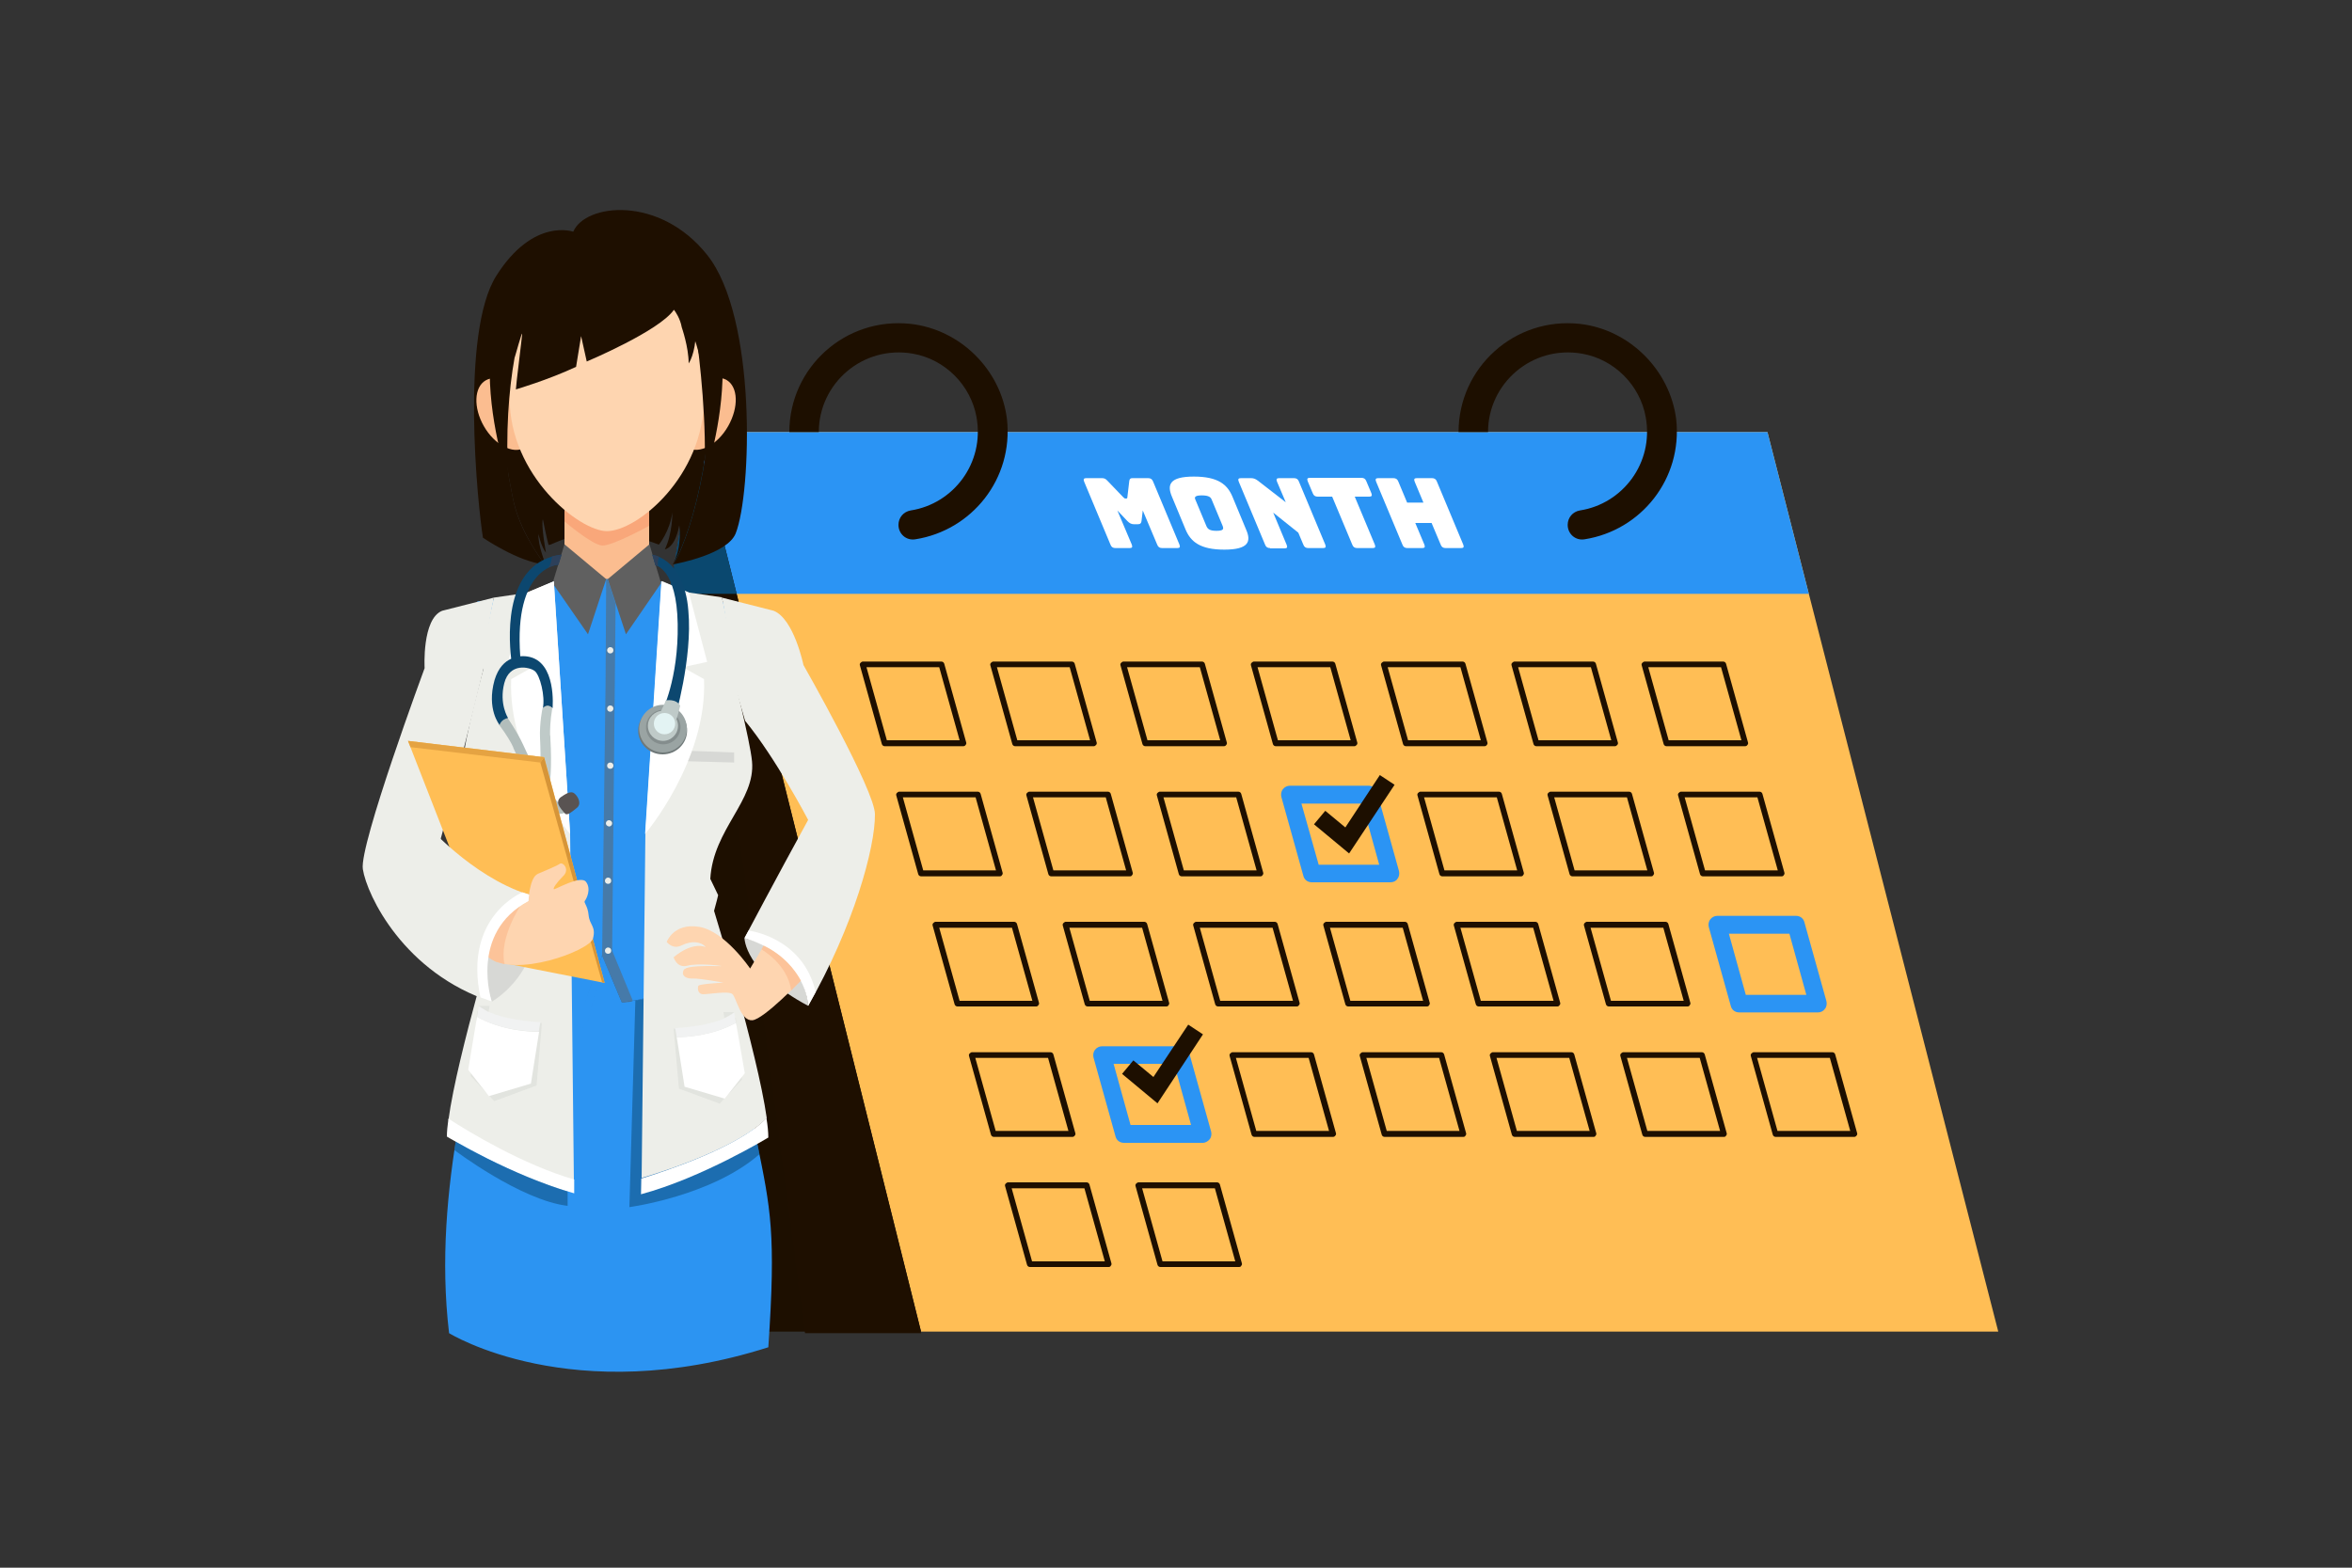 <svg xmlns="http://www.w3.org/2000/svg" xmlns:xlink="http://www.w3.org/1999/xlink" version="1.1" x="0px" y="0px" viewBox="0 0 750 500" style="enable-background:new 0 0 750 500;" xml:space="preserve">
<rect x="0" y="0" width="750" height="500" fill="#333333" stroke="none"/>
<style type="text/css">
	.st0{fill:#FFBE55;}
	.st1{fill:#1D0F00;}
	.st2{fill:#2B94F4;}
	.st3{fill:#FFFFFF;}
	.st4{fill:#0A486F;}
	.st5{fill:#1E0F00;}
	.st6{fill:#D7D8D5;}
	.st7{fill:#2C94F2;}
	.st8{opacity:0.5;fill:#2C94F2;}
	.st9{fill:#EDEEE9;}
	.st10{opacity:0.5;fill:#0C476F;}
	.st11{fill:#FBBD90;}
	.st12{fill:#F9A77A;}
	.st13{fill:#FED5B0;}
	.st14{fill:#606060;}
	.st15{fill:none;}
	.st16{opacity:0.4;fill:#D3D4D1;}
	.st17{fill:#F1F2F2;}
	.st18{opacity:0.5;fill:#606060;}
	.st19{fill:#B2BDBB;}
	.st20{fill:#0C476F;}
	.st21{fill:#595352;}
	.st22{fill:#BFCAC8;}
	.st23{fill:#2D405A;}
	.st24{fill:#6F7878;}
	.st25{fill:#9AA4A3;}
	.st26{fill:#848D8D;}
	.st27{fill:#E3F3F3;}
	.st28{opacity:0.7;fill:#FBBD90;}
	.st29{fill:#D69538;}
	.st30{fill:#E5A342;}
</style>
<g id="BACKGROUND">
</g>
<g id="OBJECTS">
	<g>
		<polygon class="st0" points="637.2,424.7 293.7,424.7 234.9,189.4 222,137.8 563.6,137.8 576.8,189.4   "/>
		<g>
			<g>
				<g>
					<path class="st1" d="M307.2,238h-25.1c-0.4,0-0.8-0.3-0.9-0.7l-7-25.1c-0.1-0.3,0-0.6,0.2-0.8c0.2-0.2,0.5-0.4,0.7-0.4h25.1       c0.4,0,0.8,0.3,0.9,0.7l7,25.1c0.1,0.3,0,0.6-0.2,0.8C307.8,237.8,307.5,238,307.2,238z M282.8,236.1H306l-6.5-23.3h-23.2       L282.8,236.1z"/>
				</g>
			</g>
			<g>
				<g>
					<path class="st1" d="M348.8,238h-25.1c-0.4,0-0.8-0.3-0.9-0.7l-7-25.1c-0.1-0.3,0-0.6,0.2-0.8c0.2-0.2,0.5-0.4,0.7-0.4h25.1       c0.4,0,0.8,0.3,0.9,0.7l7,25.1c0.1,0.3,0,0.6-0.2,0.8C349.3,237.8,349.1,238,348.8,238z M324.4,236.1h23.2l-6.5-23.3h-23.2       L324.4,236.1z"/>
				</g>
			</g>
			<g>
				<g>
					<path class="st1" d="M390.3,238h-25.1c-0.4,0-0.8-0.3-0.9-0.7l-7-25.1c-0.1-0.3,0-0.6,0.2-0.8c0.2-0.2,0.5-0.4,0.7-0.4h25.1       c0.4,0,0.8,0.3,0.9,0.7l7,25.1c0.1,0.3,0,0.6-0.2,0.8C390.9,237.8,390.6,238,390.3,238z M365.9,236.1h23.2l-6.5-23.3h-23.2       L365.9,236.1z"/>
				</g>
			</g>
			<g>
				<path class="st1" d="M431.9,238h-25.1c-0.4,0-0.8-0.3-0.9-0.7l-7-25.1c-0.1-0.3,0-0.6,0.2-0.8c0.2-0.2,0.5-0.4,0.7-0.4h25.1      c0.4,0,0.8,0.3,0.9,0.7l7,25.1c0.1,0.3,0,0.6-0.2,0.8C432.4,237.8,432.2,238,431.9,238z M407.5,236.1h23.2l-6.5-23.3H401      L407.5,236.1z"/>
			</g>
			<g>
				<path class="st1" d="M473.4,238h-25.1c-0.4,0-0.8-0.3-0.9-0.7l-7-25.1c-0.1-0.3,0-0.6,0.2-0.8c0.2-0.2,0.5-0.4,0.7-0.4h25.1      c0.4,0,0.8,0.3,0.9,0.7l7,25.1c0.1,0.3,0,0.6-0.2,0.8C474,237.8,473.7,238,473.4,238z M449,236.1h23.2l-6.5-23.3h-23.2      L449,236.1z"/>
			</g>
			<g>
				<path class="st1" d="M515,238h-25.1c-0.4,0-0.8-0.3-0.9-0.7l-7-25.1c-0.1-0.3,0-0.6,0.2-0.8c0.2-0.2,0.5-0.4,0.7-0.4H508      c0.4,0,0.8,0.3,0.9,0.7l7,25.1c0.1,0.3,0,0.6-0.2,0.8C515.5,237.8,515.3,238,515,238z M490.6,236.1h23.2l-6.5-23.3h-23.2      L490.6,236.1z"/>
			</g>
			<g>
				<path class="st1" d="M556.5,238h-25.1c-0.4,0-0.8-0.3-0.9-0.7l-7-25.1c-0.1-0.3,0-0.6,0.2-0.8c0.2-0.2,0.5-0.4,0.7-0.4h25.1      c0.4,0,0.8,0.3,0.9,0.7l7,25.1c0.1,0.3,0,0.6-0.2,0.8C557.1,237.8,556.8,238,556.5,238z M532.1,236.1h23.2l-6.5-23.3h-23.2      L532.1,236.1z"/>
			</g>
		</g>
		<g>
			<g>
				<path class="st1" d="M318.8,279.5h-25.1c-0.4,0-0.8-0.3-0.9-0.7l-7-25.1c-0.1-0.3,0-0.6,0.2-0.8c0.2-0.2,0.5-0.4,0.7-0.4h25.1      c0.4,0,0.8,0.3,0.9,0.7l7,25.1c0.1,0.3,0,0.6-0.2,0.8C319.4,279.4,319.1,279.5,318.8,279.5z M294.4,277.6h23.2l-6.5-23.3h-23.2      L294.4,277.6z"/>
			</g>
		</g>
		<g>
			<g>
				<path class="st1" d="M360.3,279.5h-25.1c-0.4,0-0.8-0.3-0.9-0.7l-7-25.1c-0.1-0.3,0-0.6,0.2-0.8c0.2-0.2,0.5-0.4,0.7-0.4h25.1      c0.4,0,0.8,0.3,0.9,0.7l7,25.1c0.1,0.3,0,0.6-0.2,0.8C360.9,279.4,360.6,279.5,360.3,279.5z M335.9,277.6h23.2l-6.5-23.3h-23.2      L335.9,277.6z"/>
			</g>
		</g>
		<g>
			<path class="st1" d="M401.9,279.5h-25.1c-0.4,0-0.8-0.3-0.9-0.7l-7-25.1c-0.1-0.3,0-0.6,0.2-0.8c0.2-0.2,0.5-0.4,0.7-0.4h25.1     c0.4,0,0.8,0.3,0.9,0.7l7,25.1c0.1,0.3,0,0.6-0.2,0.8C402.5,279.4,402.2,279.5,401.9,279.5z M377.5,277.6h23.2l-6.5-23.3H371     L377.5,277.6z"/>
		</g>
		<g>
			<g>
				<path class="st2" d="M443.4,281.4h-25.1c-1.3,0-2.4-0.8-2.7-2.1l-7-25.1c-0.2-0.8-0.1-1.8,0.5-2.5c0.5-0.7,1.4-1.1,2.2-1.1h25.1      c1.3,0,2.4,0.8,2.7,2.1l7,25.1c0.2,0.8,0.1,1.8-0.5,2.5C445.2,281,444.3,281.4,443.4,281.4z M420.5,275.8h19.3l-5.4-19.5H415      L420.5,275.8z"/>
			</g>
		</g>
		<g>
			<g>
				<polygon class="st1" points="430.2,272.2 419,262.9 422.6,258.6 429,263.9 440,247.2 444.7,250.3     "/>
			</g>
		</g>
		<g>
			<path class="st1" d="M485,279.5h-25.1c-0.4,0-0.8-0.3-0.9-0.7l-7-25.1c-0.1-0.3,0-0.6,0.2-0.8c0.2-0.2,0.5-0.4,0.7-0.4H478     c0.4,0,0.8,0.3,0.9,0.7l7,25.1c0.1,0.3,0,0.6-0.2,0.8C485.6,279.4,485.3,279.5,485,279.5z M460.6,277.6h23.2l-6.5-23.3h-23.2     L460.6,277.6z"/>
		</g>
		<g>
			<path class="st1" d="M526.5,279.5h-25.1c-0.4,0-0.8-0.3-0.9-0.7l-7-25.1c-0.1-0.3,0-0.6,0.2-0.8c0.2-0.2,0.5-0.4,0.7-0.4h25.1     c0.4,0,0.8,0.3,0.9,0.7l7,25.1c0.1,0.3,0,0.6-0.2,0.8C527.1,279.4,526.8,279.5,526.5,279.5z M502.1,277.6h23.2l-6.5-23.3h-23.2     L502.1,277.6z"/>
		</g>
		<g>
			<path class="st1" d="M568.1,279.5H543c-0.4,0-0.8-0.3-0.9-0.7l-7-25.1c-0.1-0.3,0-0.6,0.2-0.8c0.2-0.2,0.5-0.4,0.7-0.4h25.1     c0.4,0,0.8,0.3,0.9,0.7l7,25.1c0.1,0.3,0,0.6-0.2,0.8C568.7,279.4,568.4,279.5,568.1,279.5z M543.7,277.6h23.2l-6.5-23.3h-23.2     L543.7,277.6z"/>
		</g>
		<g>
			<g>
				<path class="st1" d="M330.4,321h-25.1c-0.4,0-0.8-0.3-0.9-0.7l-7-25.1c-0.1-0.3,0-0.6,0.2-0.8c0.2-0.2,0.5-0.4,0.7-0.4h25.1      c0.4,0,0.8,0.3,0.9,0.7l7,25.1c0.1,0.3,0,0.6-0.2,0.8C330.9,320.9,330.7,321,330.4,321z M306,319.2h23.2l-6.5-23.3h-23.2      L306,319.2z"/>
			</g>
		</g>
		<g>
			<g>
				<path class="st1" d="M371.9,321h-25.1c-0.4,0-0.8-0.3-0.9-0.7l-7-25.1c-0.1-0.3,0-0.6,0.2-0.8c0.2-0.2,0.5-0.4,0.7-0.4h25.1      c0.4,0,0.8,0.3,0.9,0.7l7,25.1c0.1,0.3,0,0.6-0.2,0.8C372.5,320.9,372.2,321,371.9,321z M347.5,319.2h23.2l-6.5-23.3H341      L347.5,319.2z"/>
			</g>
		</g>
		<g>
			<path class="st1" d="M413.5,321h-25.1c-0.4,0-0.8-0.3-0.9-0.7l-7-25.1c-0.1-0.3,0-0.6,0.2-0.8c0.2-0.2,0.5-0.4,0.7-0.4h25.1     c0.4,0,0.8,0.3,0.9,0.7l7,25.1c0.1,0.3,0,0.6-0.2,0.8C414,320.9,413.8,321,413.5,321z M389.1,319.2h23.2l-6.5-23.3h-23.2     L389.1,319.2z"/>
		</g>
		<g>
			<path class="st1" d="M455,321h-25.1c-0.4,0-0.8-0.3-0.9-0.7l-7-25.1c-0.1-0.3,0-0.6,0.2-0.8c0.2-0.2,0.5-0.4,0.7-0.4H448     c0.4,0,0.8,0.3,0.9,0.7l7,25.1c0.1,0.3,0,0.6-0.2,0.8C455.6,320.9,455.3,321,455,321z M430.6,319.2h23.2l-6.5-23.3h-23.2     L430.6,319.2z"/>
		</g>
		<g>
			<path class="st1" d="M496.6,321h-25.1c-0.4,0-0.8-0.3-0.9-0.7l-7-25.1c-0.1-0.3,0-0.6,0.2-0.8c0.2-0.2,0.5-0.4,0.7-0.4h25.1     c0.4,0,0.8,0.3,0.9,0.7l7,25.1c0.1,0.3,0,0.6-0.2,0.8C497.1,320.9,496.9,321,496.6,321z M472.2,319.2h23.2l-6.5-23.3h-23.2     L472.2,319.2z"/>
		</g>
		<g>
			<path class="st1" d="M538.1,321H513c-0.4,0-0.8-0.3-0.9-0.7l-7-25.1c-0.1-0.3,0-0.6,0.2-0.8c0.2-0.2,0.5-0.4,0.7-0.4h25.1     c0.4,0,0.8,0.3,0.9,0.7l7,25.1c0.1,0.3,0,0.6-0.2,0.8C538.7,320.9,538.4,321,538.1,321z M513.7,319.2h23.2l-6.5-23.3h-23.2     L513.7,319.2z"/>
		</g>
		<g>
			<g>
				<path class="st2" d="M579.7,322.9h-25.1c-1.3,0-2.4-0.8-2.7-2.1l-7-25.1c-0.2-0.8-0.1-1.8,0.5-2.5c0.5-0.7,1.4-1.1,2.2-1.1h25.1      c1.3,0,2.4,0.8,2.7,2.1l7,25.1c0.2,0.8,0.1,1.8-0.5,2.5C581.4,322.5,580.6,322.9,579.7,322.9z M556.7,317.3H576l-5.4-19.5h-19.3      L556.7,317.3z"/>
			</g>
		</g>
		<g>
			<g>
				<g>
					<path class="st1" d="M353.5,404.1h-25.1c-0.4,0-0.8-0.3-0.9-0.7l-7-25.1c-0.1-0.3,0-0.6,0.2-0.8c0.2-0.2,0.5-0.4,0.7-0.4h25.1       c0.4,0,0.8,0.3,0.9,0.7l7,25.1c0.1,0.3,0,0.6-0.2,0.8C354.1,404,353.8,404.1,353.5,404.1z M329.1,402.3h23.2l-6.5-23.3h-23.2       L329.1,402.3z"/>
				</g>
			</g>
			<g>
				<g>
					<path class="st1" d="M395.1,404.1H370c-0.4,0-0.8-0.3-0.9-0.7l-7-25.1c-0.1-0.3,0-0.6,0.2-0.8c0.2-0.2,0.5-0.4,0.7-0.4h25.1       c0.4,0,0.8,0.3,0.9,0.7l7,25.1c0.1,0.3,0,0.6-0.2,0.8C395.7,404,395.4,404.1,395.1,404.1z M370.7,402.3h23.2l-6.5-23.3h-23.2       L370.7,402.3z"/>
				</g>
			</g>
		</g>
		<g>
			<g>
				<g>
					<path class="st1" d="M342,362.6h-25.1c-0.4,0-0.8-0.3-0.9-0.7l-7-25.1c-0.1-0.3,0-0.6,0.2-0.8c0.2-0.2,0.5-0.4,0.7-0.4H335       c0.4,0,0.8,0.3,0.9,0.7l7,25.1c0.1,0.3,0,0.6-0.2,0.8C342.5,362.5,342.2,362.6,342,362.6z M317.5,360.7h23.2l-6.5-23.3h-23.2       L317.5,360.7z"/>
				</g>
			</g>
			<g>
				<g>
					<path class="st2" d="M383.5,364.5h-25.1c-1.3,0-2.4-0.8-2.7-2.1l-7-25.1c-0.2-0.8-0.1-1.8,0.5-2.5c0.5-0.7,1.4-1.1,2.2-1.1       h25.1c1.3,0,2.4,0.8,2.7,2.1l7,25.1c0.2,0.8,0.1,1.8-0.5,2.5C385.2,364,384.4,364.5,383.5,364.5z M360.5,358.8h19.3l-5.4-19.5       h-19.3L360.5,358.8z"/>
				</g>
			</g>
			<g>
				<g>
					<polygon class="st1" points="369.1,351.9 357.8,342.5 361.4,338.2 367.8,343.5 378.9,326.8 383.6,329.9      "/>
				</g>
			</g>
			<g>
				<path class="st1" d="M425.1,362.6h-25.1c-0.4,0-0.8-0.3-0.9-0.7l-7-25.1c-0.1-0.3,0-0.6,0.2-0.8c0.2-0.2,0.5-0.4,0.7-0.4h25.1      c0.4,0,0.8,0.3,0.9,0.7l7,25.1c0.1,0.3,0,0.6-0.2,0.8C425.6,362.5,425.3,362.6,425.1,362.6z M400.6,360.7h23.2l-6.5-23.3h-23.2      L400.6,360.7z"/>
			</g>
			<g>
				<path class="st1" d="M466.6,362.6h-25.1c-0.4,0-0.8-0.3-0.9-0.7l-7-25.1c-0.1-0.3,0-0.6,0.2-0.8c0.2-0.2,0.5-0.4,0.7-0.4h25.1      c0.4,0,0.8,0.3,0.9,0.7l7,25.1c0.1,0.3,0,0.6-0.2,0.8C467.2,362.5,466.9,362.6,466.6,362.6z M442.2,360.7h23.2l-6.5-23.3h-23.2      L442.2,360.7z"/>
			</g>
			<g>
				<path class="st1" d="M508.2,362.6H483c-0.4,0-0.8-0.3-0.9-0.7l-7-25.1c-0.1-0.3,0-0.6,0.2-0.8c0.2-0.2,0.5-0.4,0.7-0.4h25.1      c0.4,0,0.8,0.3,0.9,0.7l7,25.1c0.1,0.3,0,0.6-0.2,0.8C508.7,362.5,508.4,362.6,508.2,362.6z M483.7,360.7h23.2l-6.5-23.3h-23.2      L483.7,360.7z"/>
			</g>
			<g>
				<path class="st1" d="M549.7,362.6h-25.1c-0.4,0-0.8-0.3-0.9-0.7l-7-25.1c-0.1-0.3,0-0.6,0.2-0.8c0.2-0.2,0.5-0.4,0.7-0.4h25.1      c0.4,0,0.8,0.3,0.9,0.7l7,25.1c0.1,0.3,0,0.6-0.2,0.8C550.3,362.5,550,362.6,549.7,362.6z M525.3,360.7h23.2l-6.5-23.3h-23.2      L525.3,360.7z"/>
			</g>
			<g>
				<path class="st1" d="M591.3,362.6h-25.1c-0.4,0-0.8-0.3-0.9-0.7l-7-25.1c-0.1-0.3,0-0.6,0.2-0.8c0.2-0.2,0.5-0.4,0.7-0.4h25.1      c0.4,0,0.8,0.3,0.9,0.7l7,25.1c0.1,0.3,0,0.6-0.2,0.8C591.8,362.5,591.5,362.6,591.3,362.6z M566.8,360.7H590l-6.5-23.3h-23.2      L566.8,360.7z"/>
			</g>
		</g>
		<polygon class="st2" points="576.8,189.4 213.5,189.4 222,137.8 563.6,137.8   "/>
		<g>
			<path class="st3" d="M355.7,174.8c-0.8,0-1.3-0.3-1.6-1.1l-8.4-20.1c-0.3-0.8-0.1-1.1,0.7-1.1h5c0.7,0,1.2,0.2,1.8,0.9l4.9,5.1     c0.4,0.4,0.5,0.5,0.8,0.5h0.3c0.2,0,0.3-0.2,0.3-0.5l0.6-5.1c0.1-0.7,0.4-0.9,1-0.9h5c0.8,0,1.3,0.3,1.6,1.1l8.4,20.1     c0.3,0.8,0.1,1.1-0.7,1.1h-4.8c-0.8,0-1.3-0.3-1.6-1.1l-4.6-10.9l-0.4,3.4c-0.1,0.7-0.4,1-1.2,1h-1.2c-0.8,0-1.4-0.3-2.1-1     l-3.2-3.4l4.6,10.9c0.3,0.8,0.1,1.1-0.7,1.1H355.7z"/>
			<path class="st3" d="M390.4,175.3c-7.8,0-10.7-2.6-12.3-6.3l-4.4-10.6c-1.6-3.8-0.8-6.4,7-6.4c7.8,0,10.7,2.6,12.3,6.4l4.4,10.6     C399,172.7,398.2,175.3,390.4,175.3z M387.9,169.3c2.3,0,2.3-0.6,2-1.5l-3.5-8.4c-0.3-0.8-0.9-1.4-3.2-1.4c-2.2,0-2.4,0.6-2,1.4     l3.5,8.4C385.1,168.7,385.7,169.3,387.9,169.3z"/>
			<path class="st3" d="M405,174.8c-0.8,0-1.3-0.3-1.6-1.1l-8.4-20.1c-0.3-0.8-0.1-1.1,0.7-1.1h3.2c0.8,0,1.4,0.2,2.2,0.8l8.9,6.9     l-2.8-6.6c-0.3-0.8-0.1-1.1,0.7-1.1h4.7c0.8,0,1.3,0.3,1.6,1.1l8.4,20.1c0.3,0.8,0.1,1.1-0.7,1.1h-4.7c-0.8,0-1.3-0.3-1.6-1.1     l-1.6-3.8l-8-6.4l4.3,10.3c0.3,0.8,0.1,1.1-0.7,1.1H405z"/>
			<path class="st3" d="M432.8,174.8c-0.8,0-1.3-0.3-1.6-1.1l-6.4-15.3h-4.6c-0.8,0-1.3-0.3-1.6-1.1l-1.6-3.8     c-0.3-0.8-0.1-1.1,0.7-1.1h16.4c0.8,0,1.3,0.3,1.6,1.1l1.6,3.8c0.3,0.8,0.1,1.1-0.7,1.1h-4.6l6.4,15.3c0.3,0.8,0.1,1.1-0.7,1.1     H432.8z"/>
			<path class="st3" d="M448.8,174.8c-0.8,0-1.3-0.3-1.6-1.1l-8.4-20.1c-0.3-0.8-0.1-1.1,0.7-1.1h4.8c0.8,0,1.3,0.3,1.6,1.1l2.8,6.7     h5.2l-2.8-6.7c-0.3-0.8-0.1-1.1,0.7-1.1h4.8c0.8,0,1.3,0.3,1.6,1.1l8.4,20.1c0.3,0.8,0.1,1.1-0.7,1.1H461c-0.8,0-1.3-0.3-1.6-1.1     l-2.9-6.9h-5.2l2.9,6.9c0.3,0.8,0.1,1.1-0.7,1.1H448.8z"/>
		</g>
		<polygon class="st1" points="293.7,424.7 176.8,424.7 213.5,189.4 222,137.8 234.9,189.4   "/>
		<polygon class="st4" points="234.9,189.4 213.5,189.4 222,137.8   "/>
		<polygon class="st5" points="225.6,189.9 256.7,425.2 293.7,425.2 234.9,189.9   "/>
		<g>
			<g>
				<path class="st1" d="M290.4,103.3c-20.9-2.3-38.7,14-38.7,34.5h9.4c0-15.5,14-27.8,30-25c10.3,1.8,18.5,10.1,20.3,20.3      c2.6,14.6-7.4,27.6-21,29.7c-2.3,0.4-3.9,2.3-3.9,4.6l0,0c0,2.9,2.5,5.1,5.4,4.6c17.9-2.8,31.3-19.2,29.2-38.3      C319.2,118,306.3,105.1,290.4,103.3z"/>
			</g>
			<g>
				<path class="st1" d="M503.8,103.3c-20.9-2.3-38.7,14-38.7,34.5h9.4c0-15.5,14-27.8,30-25c10.3,1.8,18.5,10.1,20.3,20.3      c2.6,14.6-7.4,27.6-21,29.7c-2.3,0.4-3.9,2.3-3.9,4.6l0,0c0,2.9,2.5,5.1,5.4,4.6c17.9-2.8,31.3-19.2,29.2-38.3      C532.5,118,519.6,105.1,503.8,103.3z"/>
			</g>
		</g>
	</g>
	<g>
		<path class="st6" d="M237.4,299.2c0,0,0,10.8,20.3,21.6C257.7,320.8,257.7,304.4,237.4,299.2z"/>
		<g>
			<path class="st7" d="M241.5,364.8c-4.2-20.9-9.1-38.4-12.8-58.5c-11.8,11.8-30.4,13.4-30.4,13.4l-6.3-15l-6.4,17.1     c-9.9-2.3-21.8-13.5-27.6-18.5c-6.1,31-20.3,75.5-14.8,121.9c0,0,39.2,24.4,101.8,4.5C247.5,393.4,245.7,385.5,241.5,364.8z"/>
			<path class="st8" d="M157.5,305.8c0,0,19.3,21.2,29.3,22.1l5.5-19.7l4.3,13.8c0,0,21.7-1.3,32.3-14.4l-0.2-1.2l-36.7-1.6     l-33.8-2.4L157.5,305.8z"/>
			<path class="st7" d="M192,304.7l6.3,15c0,0,18.6-1.6,30.4-13.4c-2.6-14.1-4.3-25.1-3.9-28.9c1.6-14.1,11.1-27.6,12.2-33.5     c1-5.9-5.5-30.6-5.6-31.3c-0.1-0.7,3.4-19.4,3.4-19.4l-14.9-3.9l-9-3.8l-17-1.5h-0.5l-16.9,1.5l-11.8,5.3l-12.5,1l2.7,20.2     c0,0-4.7,25.6-4.7,30.2s9.9,23.7,12.4,31.2c0.9,2.5-1.3,13.9-4.5,29.7c2.9,7.2,19.1,18.7,26.9,21.2L192,304.7z"/>
		</g>
		<path class="st9" d="M230.2,190.6l16.5,4.2c6.5,2.6,9.5,17.3,9.5,17.3s22.8,40,22.8,47.6c0.1,10.5-6.7,35.6-21.3,61.1    c0,0,0.4-15.8-20.3-21.6c0,0,10.2-19.3,20.3-37.7c0,0-10.3-19.7-20.1-31.6l-5.2-17.7C232.4,212.3,232.5,200.6,230.2,190.6z"/>
		<path class="st10" d="M202.6,319.1l-1.9,65.9c0,0,26.2-3.5,41.5-16.9l-12-54.2L202.6,319.1z"/>
		<g>
			<path class="st5" d="M225.8,111.4C222,84.2,197,77.6,174.5,89.8c-22.5,12.2-13.6,55.5-11,68.9c1.8,9,7,17,10.2,21.3     c0.1,0,0.2,0,0.3,0c0,0-2.5-6-2.3-9.7c0,0,0.8,3.9,2.4,6c0,0-1.6-8.6-1-10.7c0,0,1.4,6.9,1.8,8.1c0.4,1.2,12-8.9,35.2,0     c0,0,3.5-4.2,4.3-10.3c0,0,0.1,6.8-2.4,11.8c0,0,3.3-0.3,4.6-7.7c0,0,1.1,6.8-2.1,12.6c0,0,0.1,0,0.1,0     C221.6,168.7,229.1,135.4,225.8,111.4z"/>
			<path class="st5" d="M225.5,81.3c-15.2-19.1-38.9-16.4-42.7-7.4c0,0-12.7-4.6-24.5,14c-11.6,18.2-6,73-4.3,83.6     c0,0,11.4,7.8,19.7,8.5c-3.2-4.3-8.5-12.3-10.2-21.3c-2.6-13.4-11.5-56.7,11-68.9c22.5-12.2,47.5-5.5,51.3,21.6     c3.4,24-4.2,57.3-11.1,68.6c1.5-0.3,17.3-3.3,19.9-9.9C239.7,157.2,241.4,101.2,225.5,81.3z"/>
		</g>
		<rect x="180" y="158" class="st11" width="27" height="26.7"/>
		<ellipse transform="matrix(0.867 -0.499 0.499 0.867 -44.382 97.956)" class="st11" cx="161" cy="132" rx="7.8" ry="12.4"/>
		<path class="st12" d="M180,166.3c0,0,8.8,7.5,12,7.7c3.2,0.2,15-6.3,15-6.3l0-6.1h-27V166.3z"/>
		<path class="st11" d="M218.8,128.1c-3.4,5.9-3.2,12.5,0.5,14.7c3.7,2.1,9.5-0.9,12.9-6.9s3.2-12.5-0.5-14.7    C228.1,119.1,222.3,122.1,218.8,128.1z"/>
		<path class="st13" d="M224.5,126.9c0,25-21.3,42.5-31,42.5c-8.7,0-31-17.6-31-42.5c0-25,13.9-41.2,31-41.2    C210.6,85.7,224.5,101.9,224.5,126.9z"/>
		<path class="st5" d="M208.2,78.6c-7-3.4-16-4.2-24-1.8c0,0,0,0,0,0c-45.3,10.7-22.1,76.3-22.1,76.3c-0.9-14.9,0.1-28.6,2-39.1    c0,0.4,2.5-9,2.4-7.4c-0.1,1.5-2,16.5-2,17.6c0,0,10.2-3,19.2-7.2l1.6-9.8l1.8,8.1c0,0,23.1-9.7,27.8-16.5c0.5,0.6,2,2.8,2.5,5.6    c0,0,2.2,6.3,2.2,11.5c0,0,2.2-3,2.3-10.1c1.2,8.9,3.7,29.7,2.6,47.2C224.5,153.1,245.6,93.4,208.2,78.6z"/>
		<polygon class="st14" points="180,173.6 193.3,184.7 187.5,202.3 176.2,186   "/>
		<path class="st15" d="M226,126.9c0,25-24.1,42.5-32.5,42.5c-8.3,0-32.5-17.6-32.5-42.5c0-25,14.6-41.2,32.5-41.2    C211.5,85.7,226,101.9,226,126.9z"/>
		<polygon class="st14" points="207.1,173.6 193.8,184.7 199.6,202.3 210.8,186   "/>
		<g>
			<g>
				<path class="st9" d="M181.8,266l-5.2-80.6l-8.8,3.7l-10.3,1.5c0,0-4.4,18.2-3.3,22.6c0,0-6.3,23-6.5,29.7s12.4,21.6,13.3,37.5      l-2.5,5.2c0,0,0.6,2.6,1.3,5c0,0-14,45.7-16.8,66.6c6.8,4.3,23.9,14.7,40,19.3L181.8,266z"/>
				<path class="st3" d="M143,356.8c-0.3,2.2-0.5,4.1-0.5,5.7c0,0,21.2,12.8,40.6,18.1l0-4.4C166.9,371.5,149.8,361.2,143,356.8z"/>
			</g>
			<g>
				<path class="st9" d="M244.5,356.6c-3-21.1-16.8-66.1-16.8-66.1c0.7-2.4,1.3-5,1.3-5l-2.5-5.2c0.9-15.9,14.5-24.9,13.3-37.5      c-0.6-6.6-6.5-29.7-6.5-29.7c1-4.4-3.1-22.6-3.1-22.6l-10.4-1.5l-8.8-3.7l-5.2,80.6l-1.2,109.8      C212.2,373.5,235.7,365.8,244.5,356.6z"/>
				<path class="st3" d="M204.5,375.9l-0.1,5c19.4-5.2,40.6-18.1,40.6-18.1c0-1.7-0.2-3.8-0.6-6.2      C235.7,365.8,212.2,373.5,204.5,375.9z"/>
			</g>
			<path class="st3" d="M176.6,185.4l5.2,80.6c0,0-19.9-23.4-18.8-49.4l6.8-3.8l-7.8-1.7l5.8-22L176.6,185.4z"/>
			<path class="st3" d="M210.9,185.4l-5.2,80.6c0,0,19.9-23.4,18.8-49.4l-6.8-3.8l7.8-1.7l-5.8-22L210.9,185.4z"/>
			<path class="st16" d="M214.8,328.1c0,0,14.2,0.5,19.8-3.6l2,19.8l-7.1,7.7l-13-4.8L214.8,328.1z"/>
			<g>
				<path class="st3" d="M234.7,326.2c-7.6,4.2-16.1,4.6-18.9,4.6l2.5,15.8l12.8,3.8l6.4-8.1L234.7,326.2z"/>
				<path class="st17" d="M234.7,326.2l-0.6-3.3c-5.1,4.5-18.8,5-18.8,5l0.5,2.9C218.5,330.8,227.1,330.4,234.7,326.2z"/>
			</g>
			<path class="st16" d="M234.1,322.8h-3.4l0.3,1.9C231,324.7,233.6,323.4,234.1,322.8z"/>
			<path class="st16" d="M172.8,326.3c0,0-14.8,0.5-20.6-3.8l-2.1,20.7l7.5,8l13.5-5L172.8,326.3z"/>
			<g>
				<path class="st3" d="M152.1,324.3c7.9,4.4,16.8,4.8,19.8,4.8l-2.6,16.5l-13.4,4l-6.6-8.4L152.1,324.3z"/>
				<path class="st17" d="M152.1,324.3l0.6-3.5c5.4,4.7,19.6,5.2,19.6,5.2l-0.5,3C168.9,329,160,328.7,152.1,324.3z"/>
			</g>
			<path class="st16" d="M152.6,320.8h3.5l-0.3,2C155.9,322.8,153.2,321.3,152.6,320.8z"/>
		</g>
		<path class="st18" d="M193.3,184.7l-0.2,33.5l-1.1,86.5l6.3,15c0,0,2.7,0.1,3.5-0.5l-6.6-16l1.1-110.7l-2.6-7.9H193.3z"/>
		<path class="st9" d="M192.9,303.2c0-0.5,0.4-1,1-1s1,0.4,1,1s-0.4,1-1,1S192.9,303.8,192.9,303.2z"/>
		<path class="st9" d="M192.9,280.9c0-0.5,0.4-1,1-1s1,0.4,1,1s-0.4,1-1,1S192.9,281.5,192.9,280.9z"/>
		<path class="st9" d="M193.2,262.6c0-0.5,0.4-1,1-1c0.5,0,1,0.4,1,1c0,0.5-0.4,1-1,1C193.6,263.5,193.2,263.1,193.2,262.6z"/>
		<circle class="st9" cx="194.6" cy="244.2" r="1"/>
		<path class="st9" d="M193.6,226c0-0.5,0.4-1,1-1s1,0.4,1,1c0,0.5-0.4,1-1,1S193.6,226.6,193.6,226z"/>
		<path class="st9" d="M193.6,207.4c0-0.5,0.4-1,1-1s1,0.4,1,1s-0.4,1-1,1S193.6,207.9,193.6,207.4z"/>
		<path class="st19" d="M164,239.2C164,239.2,164,239.2,164,239.2C164,239.2,164,239.1,164,239.2c-0.2-0.4-0.3-0.6-0.4-1l0,0    c-0.6-1.3-2-3.8-4.5-7.1c0,0,0.2-2,2.7-2.2c0,0,3.1,4.4,5.1,8.8c0,0,6.1,13.8,11.1,18.2c0,0,0.4-0.4,1.1-0.2    c0.7,0.2,2.4,2.8,1.4,3.3c-0.9,0.6-2.1,0.7-3,0.2C176.6,258.5,171.6,256.2,164,239.2z"/>
		<path class="st20" d="M178,180.1l1-3.2c-17.7,2.3-17,24.5-16,33.2c-2,0.9-4.1,2.8-5.3,6.8c-2.6,9.3,1.6,14.3,1.6,14.3    s0.5-1.8,2.7-2.2c0,0-2.9-4.5-1.2-11.1c1.7-6.6,8-5.2,9.7-3.9c1.7,1.3,3.4,8.1,2.6,11.9c0,0,1.8-1.3,3.1,0c0,0,1.4-15-7.9-16.5    c0,0-1-0.2-2.4-0.1C163.8,180.8,178,180.1,178,180.1z"/>
		<path class="st21" d="M170.9,257c0,0-0.2-1.2-1.7-1.4c-1.5-0.2-3.7-0.5-4.3,1.1c-0.6,1.6-0.5,4,1.5,4.4c2,0.4,3.8,0.9,4.1-0.1    C170.4,260.9,171.3,258,170.9,257z"/>
		<path class="st22" d="M175.5,235.4C175.5,235.4,175.5,235.4,175.5,235.4C175.5,235.4,175.5,235.4,175.5,235.4c0-0.4,0-0.7-0.1-1.1    l0,0c0-1.4,0-4.3,0.7-8.4c0,0-1.2-1.9-3.1,0c0,0-1,4.6-0.8,9.5c0,0,0.9,15.1-1.5,21.2c0,0-0.5-0.2-1.1,0.3    c-0.6,0.5-0.8,3.5,0.2,3.6c1.1,0.1,2.2-0.3,2.8-1.3C173.2,258.4,176.6,254.1,175.5,235.4z"/>
		<path class="st21" d="M178,256.2c0,0-0.3-1.2,0.9-2c1.2-0.8,3.1-2.2,4.3-1.1c1.3,1.1,2.3,3.4,0.7,4.6c-1.6,1.3-3,2.5-3.7,1.8    C180.2,259.5,178.1,257.3,178,256.2z"/>
		<path class="st23" d="M176,177.5c0,0-0.1,2.4-1.2,3.6c0,0,1.8-1,3.3-1l1-3.2C179,176.9,176.9,177.2,176,177.5z"/>
		<g>
			<ellipse class="st24" cx="211.3" cy="233" rx="7.8" ry="7.6"/>
			
				<ellipse transform="matrix(0.707 -0.707 0.707 0.707 -102.407 217.618)" class="st25" cx="211.5" cy="232.4" rx="7.6" ry="7.6"/>
			<path class="st20" d="M208,176.9l1,3.4c0,0,6.8,1,7.1,18.7c0.3,17.7-5.1,28.1-5.1,28.1s2.4,0.1,4.1,2.4c0,0,5.8-19.6,4.4-34.7     C218.9,186.4,215.4,178.6,208,176.9z"/>
			<circle class="st26" cx="211.5" cy="231.9" r="5.5"/>
			<path class="st22" d="M210.5,227.3c0,0,1.6-3.1,1.8-3.9c0,0,3.3-0.7,4.6,1.7c0,0-0.9,3.8-1.4,4.8     C215.5,230,214.5,227.5,210.5,227.3z"/>
			<path class="st22" d="M206.6,231.5c0-2.7,2.2-4.8,4.8-4.8c2.7,0,4.8,2.2,4.8,4.8c0,2.7-2.2,4.8-4.8,4.8     C208.8,236.3,206.6,234.2,206.6,231.5z"/>
			<path class="st27" d="M208.5,230.8c0-1.9,1.5-3.4,3.4-3.4c1.9,0,3.4,1.5,3.4,3.4s-1.5,3.4-3.4,3.4     C210,234.2,208.5,232.7,208.5,230.8z"/>
			<path class="st23" d="M210.2,177.6c0,0-0.7,1.4-0.3,3c0,0-0.6-0.3-0.9-0.3l-1-3.4C208,176.9,209.7,177.3,210.2,177.6z"/>
		</g>
		<path class="st9" d="M157.5,190.6l-16.5,4.2c-6.5,2.6-5.6,18.3-5.6,18.3s-20.9,56.5-19.7,64.1c1.3,8.4,13.2,33.2,41.1,42.3    c0,0-7.2-24.7,14-33.4c0,0-18.3-0.3-27.8-11.7c0,0-4.2-1.3-2.8-5.7c1.3-4.3,5.6-22,9.9-38.7l4.1-16.8    C154.2,213.2,155.2,200.6,157.5,190.6z"/>
		<path class="st6" d="M170.8,286.1c0,0-21.6,10.6-14,33.4C156.8,319.4,174.5,310,170.8,286.1z"/>
		<polygon class="st0" points="146.7,278.8 130.1,236.3 173.5,241.5 192.8,313.5 157.8,306.6   "/>
		<path class="st9" d="M137.3,264.3c0,0,15.9,17.6,34.2,21.8c0,0-14.1,4.3-16.1,20.4l-10.5-9C145,297.4,134.4,275.8,137.3,264.3z"/>
		<path class="st13" d="M243.6,301.5c0,0-2.2,3.8-4.4,7.4c0,0-8.1-12-16.3-13.3c-8.1-1.3-10.3,4.8-10.3,4.8s1.8,2.6,4.8,1.1    c3.1-1.5,6-1.3,7.7,0.6c0,0-3.9-2.1-10.3,3.2c0,0,1,3.6,4.4,2.7c3.4-0.9,10.5,0,10.9,0.1c0.4,0.2-11.2-0.6-12.1,1.3s0.9,2.8,3,2.7    c2.1-0.1,9.7,1.3,9.7,1.3s-7.7,0.4-8,1c-0.3,0.6-0.3,2.5,1.3,2.7c1.6,0.1,8.5-1.2,9.6,0c1.2,1.2,2.6,8.6,6.3,8.3    c3.7-0.3,15.7-12.9,15.7-12.9S253.5,306.8,243.6,301.5z"/>
		<polygon class="st6" points="220.7,239.5 234.1,240 234.1,243.2 219.4,242.8   "/>
		<path class="st3" d="M238.7,296.8c0,0,17.3,2,21.4,19.6l-2.4,4.4c0,0-0.3-15.6-20.3-21.6L238.7,296.8z"/>
		<path class="st28" d="M243.5,301.6l-0.7,1.2c0,0,8.3,4.6,9.5,13.1l3.1-3.1C255.4,312.8,251.7,305.4,243.5,301.6z"/>
		<path class="st10" d="M145.3,364.1l-0.4,2.7c0,0,21.1,16,36.1,17.8V380C181,380,164.5,375.2,145.3,364.1z"/>
		<polygon class="st29" points="173.5,241.5 172.3,243.2 192,313.3 192.8,313.5   "/>
		<path class="st13" d="M168.5,287.4c0,0,0.3-7.5,3-8.7c2.8-1.2,6-2.5,7-3.2c1-0.7,3.3,1.8,1.1,3.9c-2.2,2.2-3.3,3.9-3,4.2    c0.3,0.3,8.6-4.7,10.3-2.3c1.7,2.3,0.1,5.4-0.4,6c-0.5,0.6,0.9,1.4,1.2,4.6c0.3,3.2,2.4,3.5,1.4,7.4c-1,3.9-25.2,12.9-33.4,5.9    C155.6,305.3,155.6,294.1,168.5,287.4z"/>
		<path class="st28" d="M166,288.8c0,0-7,10.5-5.1,18.7c0,0-3.8-0.7-5.2-2.3C155.6,305.3,155.7,295.1,166,288.8z"/>
		<path class="st3" d="M166.6,284.6c0,0-18.9,7.6-13.4,33.5l3.6,1.3c0,0-7.3-21.8,11.7-32l0.2-2.1L166.6,284.6z"/>
		<polygon class="st30" points="172.3,243.2 130.9,238.3 130.1,236.3 173.5,241.5   "/>
	</g>
</g>
</svg>